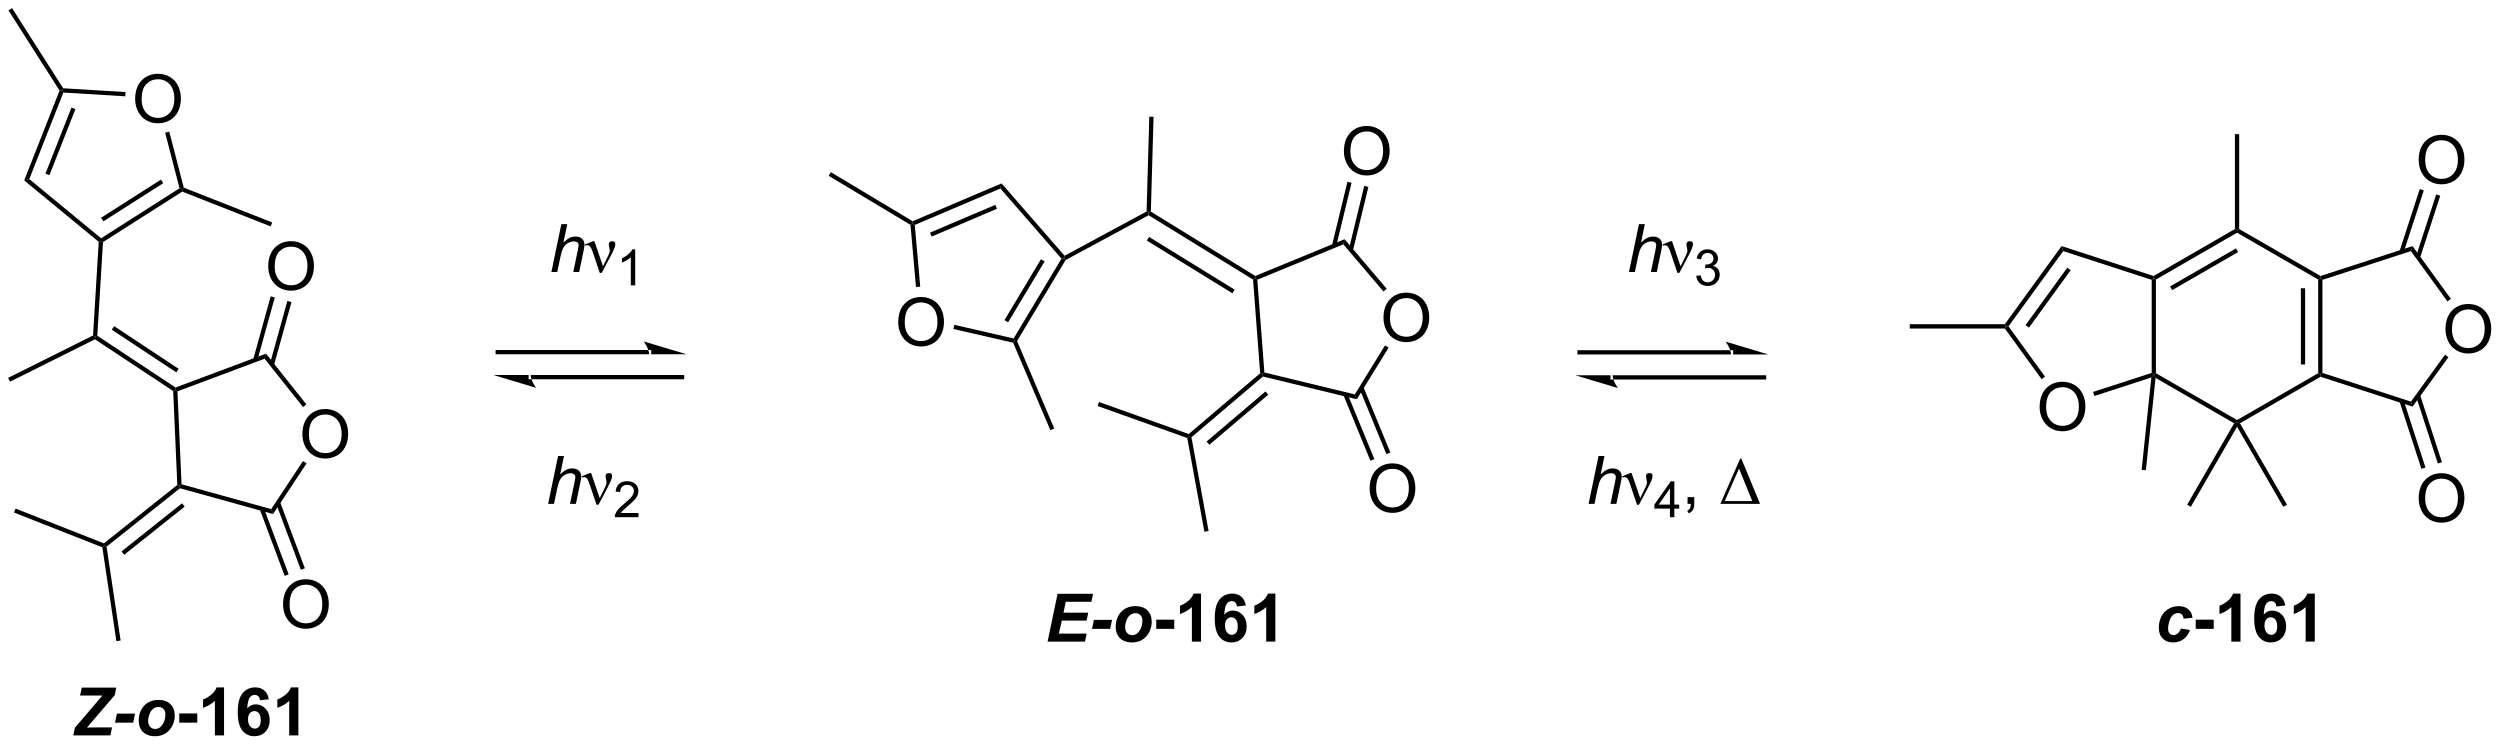 <?xml version="1.0" encoding="UTF-8"?>
<!DOCTYPE svg PUBLIC '-//W3C//DTD SVG 1.0//EN'
          'http://www.w3.org/TR/2001/REC-SVG-20010904/DTD/svg10.dtd'>
<svg stroke-dasharray="none" shape-rendering="auto" xmlns="http://www.w3.org/2000/svg" font-family="'Dialog'" text-rendering="auto" width="821" fill-opacity="1" color-interpolation="auto" color-rendering="auto" preserveAspectRatio="xMidYMid meet" font-size="12px" viewBox="0 0 821 245" fill="black" xmlns:xlink="http://www.w3.org/1999/xlink" stroke="black" image-rendering="auto" stroke-miterlimit="10" stroke-linecap="square" stroke-linejoin="miter" font-style="normal" stroke-width="1" height="245" stroke-dashoffset="0" font-weight="normal" stroke-opacity="1"
><!--Generated by the Batik Graphics2D SVG Generator--><defs id="genericDefs"
  /><g
  ><defs id="defs1"
    ><clipPath clipPathUnits="userSpaceOnUse" id="clipPath1"
      ><path d="M0.633 0.633 L308.42 0.633 L308.42 92.297 L0.633 92.297 L0.633 0.633 Z"
      /></clipPath
      ><clipPath clipPathUnits="userSpaceOnUse" id="clipPath2"
      ><path d="M-0.974 16.226 L-0.974 105.342 L298.255 105.342 L298.255 16.226 Z"
      /></clipPath
    ></defs
    ><g transform="scale(2.667,2.667) translate(-0.633,-0.633) matrix(1.029,0,0,1.029,1.635,-16.058)"
    ><path d="M206.165 58.636 L206.165 58.636 L188.042 58.636 L187.787 58.636 L187.787 58.126 L188.042 58.126 L206.165 58.126 L206.42 58.126 L206.42 58.636 ZM210.63 58.636 L205.527 57.106 C205.527 57.106 206.165 57.967 206.165 58.636 ZM210.119 61.636 L210.119 61.636 L191.997 61.636 L191.741 61.636 L191.741 61.126 L191.997 61.126 L210.119 61.126 L210.375 61.126 L210.375 61.636 ZM187.532 61.126 L192.634 62.657 C192.634 62.657 191.997 61.796 191.997 61.126 Z" stroke="none" clip-path="url(#clipPath2)"
    /></g
    ><g transform="matrix(2.743,0,0,2.743,2.672,-44.508)"
    ><path d="M65.037 48.789 L66.232 43.062 L66.94 43.062 L66.482 45.26 Q66.878 44.877 67.216 44.713 Q67.557 44.546 67.917 44.546 Q68.432 44.546 68.716 44.817 Q69.003 45.088 69.003 45.533 Q69.003 45.752 68.878 46.338 L68.365 48.789 L67.659 48.789 L68.185 46.276 Q68.299 45.729 68.299 45.588 Q68.299 45.385 68.159 45.257 Q68.018 45.127 67.753 45.127 Q67.37 45.127 67.021 45.33 Q66.674 45.531 66.477 45.88 Q66.279 46.229 66.115 47.007 L65.745 48.789 L65.037 48.789 Z" stroke="none" clip-path="url(#clipPath2)"
    /></g
    ><g transform="matrix(2.743,0,0,2.743,2.672,-44.508)"
    ><path d="M70.835 48.898 L69.97 46.336 Q69.884 46.08 69.743 45.836 Q69.603 45.588 69.358 45.588 Q69.241 45.588 69.098 45.64 L69.043 45.502 L70.017 45.104 L70.189 45.104 L71.218 48.109 L71.853 46.807 Q72.03 46.455 72.03 46.257 Q72.03 46.096 71.962 45.807 Q71.913 45.596 71.913 45.492 Q71.913 45.104 72.329 45.104 Q72.702 45.104 72.702 45.455 Q72.702 45.804 72.186 46.783 L71.069 48.898 L70.835 48.898 Z" stroke="none" clip-path="url(#clipPath2)"
    /></g
    ><g transform="matrix(2.743,0,0,2.743,2.672,-44.508)"
    ><path d="M75.074 50.389 L74.546 50.389 L74.546 47.027 Q74.355 47.209 74.046 47.391 Q73.738 47.572 73.492 47.664 L73.492 47.154 Q73.933 46.945 74.263 46.65 Q74.595 46.353 74.734 46.076 L75.074 46.076 L75.074 50.389 Z" stroke="none" clip-path="url(#clipPath2)"
    /></g
    ><g transform="matrix(2.743,0,0,2.743,2.672,-44.508)"
    ><path d="M64.646 76.548 L65.841 70.821 L66.55 70.821 L66.091 73.019 Q66.487 72.636 66.826 72.472 Q67.167 72.305 67.526 72.305 Q68.042 72.305 68.326 72.576 Q68.612 72.847 68.612 73.293 Q68.612 73.511 68.487 74.097 L67.974 76.548 L67.268 76.548 L67.794 74.035 Q67.909 73.488 67.909 73.347 Q67.909 73.144 67.768 73.016 Q67.628 72.886 67.362 72.886 Q66.979 72.886 66.63 73.089 Q66.284 73.29 66.086 73.639 Q65.888 73.988 65.724 74.766 L65.354 76.548 L64.646 76.548 Z" stroke="none" clip-path="url(#clipPath2)"
    /></g
    ><g transform="matrix(2.743,0,0,2.743,2.672,-44.508)"
    ><path d="M70.444 76.657 L69.579 74.095 Q69.494 73.839 69.353 73.595 Q69.212 73.347 68.968 73.347 Q68.85 73.347 68.707 73.399 L68.652 73.261 L69.626 72.863 L69.798 72.863 L70.827 75.868 L71.462 74.566 Q71.639 74.214 71.639 74.016 Q71.639 73.855 71.572 73.566 Q71.522 73.355 71.522 73.251 Q71.522 72.863 71.939 72.863 Q72.311 72.863 72.311 73.214 Q72.311 73.563 71.796 74.543 L70.678 76.657 L70.444 76.657 Z" stroke="none" clip-path="url(#clipPath2)"
    /></g
    ><g transform="matrix(2.743,0,0,2.743,2.672,-44.508)"
    ><path d="M75.468 77.64 L75.468 78.148 L72.628 78.148 Q72.623 77.956 72.691 77.781 Q72.798 77.491 73.037 77.21 Q73.277 76.929 73.728 76.56 Q74.427 75.986 74.673 75.65 Q74.919 75.314 74.919 75.015 Q74.919 74.702 74.695 74.487 Q74.472 74.271 74.111 74.271 Q73.73 74.271 73.501 74.499 Q73.273 74.728 73.271 75.132 L72.728 75.077 Q72.785 74.47 73.148 74.154 Q73.511 73.835 74.123 73.835 Q74.742 73.835 75.101 74.179 Q75.462 74.521 75.462 75.027 Q75.462 75.284 75.357 75.534 Q75.251 75.782 75.005 76.058 Q74.761 76.333 74.193 76.814 Q73.718 77.212 73.583 77.355 Q73.449 77.497 73.361 77.64 L75.468 77.64 Z" stroke="none" clip-path="url(#clipPath2)"
    /></g
    ><g transform="matrix(2.743,0,0,2.743,2.672,-44.508)"
    ><path d="M194.051 48.789 L195.247 43.062 L195.955 43.062 L195.497 45.26 Q195.893 44.877 196.231 44.713 Q196.572 44.546 196.932 44.546 Q197.447 44.546 197.731 44.817 Q198.018 45.088 198.018 45.533 Q198.018 45.752 197.893 46.338 L197.38 48.789 L196.674 48.789 L197.2 46.276 Q197.314 45.729 197.314 45.588 Q197.314 45.385 197.174 45.257 Q197.033 45.127 196.768 45.127 Q196.385 45.127 196.036 45.33 Q195.689 45.531 195.492 45.88 Q195.294 46.229 195.13 47.007 L194.76 48.789 L194.051 48.789 Z" stroke="none" clip-path="url(#clipPath2)"
    /></g
    ><g transform="matrix(2.743,0,0,2.743,2.672,-44.508)"
    ><path d="M199.85 48.898 L198.985 46.336 Q198.899 46.08 198.758 45.836 Q198.618 45.588 198.373 45.588 Q198.256 45.588 198.113 45.64 L198.058 45.502 L199.032 45.104 L199.204 45.104 L200.232 48.109 L200.868 46.807 Q201.045 46.455 201.045 46.257 Q201.045 46.096 200.977 45.807 Q200.928 45.596 200.928 45.492 Q200.928 45.104 201.344 45.104 Q201.717 45.104 201.717 45.455 Q201.717 45.804 201.201 46.783 L200.084 48.898 L199.85 48.898 Z" stroke="none" clip-path="url(#clipPath2)"
    /></g
    ><g transform="matrix(2.743,0,0,2.743,2.672,-44.508)"
    ><path d="M202.104 49.254 L202.631 49.184 Q202.723 49.633 202.94 49.83 Q203.159 50.027 203.473 50.027 Q203.844 50.027 204.1 49.77 Q204.358 49.512 204.358 49.131 Q204.358 48.767 204.12 48.533 Q203.883 48.297 203.516 48.297 Q203.368 48.297 203.145 48.355 L203.204 47.892 Q203.256 47.898 203.288 47.898 Q203.626 47.898 203.895 47.723 Q204.165 47.547 204.165 47.18 Q204.165 46.891 203.967 46.701 Q203.772 46.51 203.462 46.51 Q203.153 46.51 202.948 46.703 Q202.743 46.896 202.684 47.283 L202.157 47.189 Q202.255 46.658 202.596 46.367 Q202.94 46.076 203.45 46.076 Q203.801 46.076 204.096 46.227 Q204.393 46.377 204.549 46.639 Q204.706 46.898 204.706 47.191 Q204.706 47.471 204.555 47.699 Q204.407 47.928 204.114 48.062 Q204.495 48.15 204.706 48.428 Q204.917 48.703 204.917 49.119 Q204.917 49.682 204.506 50.074 Q204.096 50.465 203.469 50.465 Q202.905 50.465 202.53 50.129 Q202.157 49.791 202.104 49.254 Z" stroke="none" clip-path="url(#clipPath2)"
    /></g
    ><g transform="matrix(2.743,0,0,2.743,2.672,-44.508)"
    ><path d="M189.215 76.548 L190.41 70.821 L191.119 70.821 L190.66 73.019 Q191.056 72.636 191.395 72.472 Q191.736 72.305 192.095 72.305 Q192.611 72.305 192.895 72.576 Q193.181 72.847 193.181 73.293 Q193.181 73.511 193.056 74.097 L192.543 76.548 L191.837 76.548 L192.363 74.035 Q192.478 73.488 192.478 73.347 Q192.478 73.144 192.337 73.016 Q192.197 72.886 191.931 72.886 Q191.548 72.886 191.199 73.089 Q190.853 73.29 190.655 73.639 Q190.457 73.988 190.293 74.766 L189.923 76.548 L189.215 76.548 Z" stroke="none" clip-path="url(#clipPath2)"
    /></g
    ><g transform="matrix(2.743,0,0,2.743,2.672,-44.508)"
    ><path d="M195.013 76.657 L194.149 74.095 Q194.063 73.839 193.922 73.595 Q193.781 73.347 193.537 73.347 Q193.419 73.347 193.276 73.399 L193.221 73.261 L194.196 72.863 L194.367 72.863 L195.396 75.868 L196.031 74.566 Q196.208 74.214 196.208 74.016 Q196.208 73.855 196.141 73.566 Q196.091 73.355 196.091 73.251 Q196.091 72.863 196.508 72.863 Q196.88 72.863 196.88 73.214 Q196.88 73.563 196.365 74.543 L195.248 76.657 L195.013 76.657 Z" stroke="none" clip-path="url(#clipPath2)"
    /></g
    ><g transform="matrix(2.743,0,0,2.743,2.672,-44.508)"
    ><path d="M198.955 78.148 L198.955 77.118 L197.092 77.118 L197.092 76.636 L199.053 73.853 L199.483 73.853 L199.483 76.636 L200.063 76.636 L200.063 77.118 L199.483 77.118 L199.483 78.148 L198.955 78.148 ZM198.955 76.636 L198.955 74.698 L197.612 76.636 L198.955 76.636 Z" stroke="none" clip-path="url(#clipPath2)"
    /></g
    ><g transform="matrix(2.743,0,0,2.743,2.672,-44.508)"
    ><path d="M201.064 76.548 L201.064 75.746 L201.866 75.746 L201.866 76.548 Q201.866 76.99 201.709 77.261 Q201.553 77.532 201.212 77.68 L201.017 77.381 Q201.241 77.282 201.345 77.092 Q201.452 76.904 201.462 76.548 L201.064 76.548 Z" stroke="none" clip-path="url(#clipPath2)"
    /></g
    ><g transform="matrix(2.743,0,0,2.743,2.672,-44.508)"
    ><path d="M204.993 76.548 L207.368 71.128 L207.501 71.128 L209.743 76.548 L204.993 76.548 ZM208.811 76.214 L207.228 72.324 L205.517 76.214 L208.811 76.214 Z" stroke="none" clip-path="url(#clipPath2)"
    /></g
    ><g transform="matrix(2.743,0,0,2.743,2.672,-44.508)"
    ><path d="M76.736 58.636 L76.736 58.636 L58.613 58.636 L58.358 58.636 L58.358 58.126 L58.613 58.126 L76.736 58.126 L76.991 58.126 L76.991 58.636 ZM81.201 58.636 L76.098 57.106 C76.098 57.106 76.736 57.967 76.736 58.636 ZM80.69 61.636 L80.69 61.636 L62.568 61.636 L62.312 61.636 L62.312 61.126 L62.568 61.126 L80.69 61.126 L80.945 61.126 L80.945 61.636 ZM58.103 61.126 L63.205 62.657 C63.205 62.657 62.568 61.796 62.568 61.126 Z" stroke="none" clip-path="url(#clipPath2)"
    /></g
    ><g transform="matrix(2.743,0,0,2.743,2.672,-44.508)"
    ><path d="M7.8 104.271 L7.987 103.367 L11.284 99.5 L8.615 99.5 L8.815 98.544 L12.943 98.544 L12.771 99.443 L9.44 103.333 Q9.971 103.32 10.052 103.32 Q10.427 103.32 11.089 103.312 L12.44 103.312 L12.24 104.271 L7.8 104.271 ZM13.022 101.664 L15.197 101.664 L14.97 102.747 L12.796 102.747 L13.022 101.664 ZM15.634 102.547 Q15.634 101.396 16.285 100.711 Q16.936 100.023 17.994 100.023 Q18.913 100.023 19.428 100.531 Q19.944 101.036 19.944 101.891 Q19.944 102.898 19.298 103.635 Q18.655 104.37 17.572 104.37 Q16.986 104.37 16.533 104.135 Q16.079 103.898 15.855 103.469 Q15.634 103.039 15.634 102.547 ZM18.829 101.747 Q18.829 101.349 18.598 101.109 Q18.366 100.867 17.999 100.867 Q17.634 100.867 17.353 101.094 Q17.072 101.318 16.915 101.745 Q16.759 102.172 16.759 102.531 Q16.759 102.977 17.001 103.24 Q17.244 103.5 17.611 103.5 Q18.072 103.5 18.384 103.107 Q18.829 102.547 18.829 101.747 Z" stroke="none" clip-path="url(#clipPath2)"
    /></g
    ><g transform="matrix(2.743,0,0,2.743,2.672,-44.508)"
    ><path d="M20.487 102.742 L20.487 101.646 L22.643 101.646 L22.643 102.742 L20.487 102.742 ZM25.849 104.271 L24.753 104.271 L24.753 100.133 Q24.151 100.695 23.333 100.966 L23.333 99.969 Q23.763 99.828 24.266 99.438 Q24.771 99.044 24.958 98.521 L25.849 98.521 L25.849 104.271 ZM31.21 99.945 L30.147 100.062 Q30.108 99.734 29.944 99.578 Q29.78 99.422 29.517 99.422 Q29.171 99.422 28.928 99.734 Q28.689 100.047 28.626 101.036 Q29.038 100.552 29.647 100.552 Q30.335 100.552 30.824 101.076 Q31.314 101.599 31.314 102.427 Q31.314 103.305 30.798 103.838 Q30.283 104.37 29.475 104.37 Q28.608 104.37 28.048 103.695 Q27.491 103.021 27.491 101.484 Q27.491 99.911 28.072 99.216 Q28.655 98.521 29.585 98.521 Q30.236 98.521 30.663 98.885 Q31.093 99.25 31.21 99.945 ZM28.72 102.341 Q28.72 102.875 28.965 103.167 Q29.212 103.458 29.53 103.458 Q29.835 103.458 30.038 103.221 Q30.241 102.982 30.241 102.438 Q30.241 101.88 30.022 101.62 Q29.803 101.359 29.475 101.359 Q29.158 101.359 28.939 101.609 Q28.72 101.857 28.72 102.341 ZM34.747 104.271 L33.651 104.271 L33.651 100.133 Q33.05 100.695 32.232 100.966 L32.232 99.969 Q32.661 99.828 33.164 99.438 Q33.669 99.044 33.857 98.521 L34.747 98.521 L34.747 104.271 Z" stroke="none" clip-path="url(#clipPath2)"
    /></g
    ><g transform="matrix(2.743,0,0,2.743,2.672,-44.508)"
    ><path d="M124.446 93.043 L125.642 87.316 L129.889 87.316 L129.689 88.272 L126.623 88.272 L126.35 89.574 L129.314 89.574 L129.116 90.53 L126.15 90.53 L125.79 92.085 L129.123 92.085 L128.92 93.043 L124.446 93.043 ZM129.991 90.436 L132.165 90.436 L131.939 91.519 L129.764 91.519 L129.991 90.436 ZM132.603 91.319 Q132.603 90.168 133.254 89.483 Q133.905 88.795 134.962 88.795 Q135.881 88.795 136.397 89.303 Q136.912 89.808 136.912 90.663 Q136.912 91.67 136.267 92.407 Q135.623 93.142 134.54 93.142 Q133.954 93.142 133.501 92.907 Q133.048 92.67 132.824 92.241 Q132.603 91.811 132.603 91.319 ZM135.798 90.519 Q135.798 90.121 135.566 89.881 Q135.334 89.639 134.967 89.639 Q134.603 89.639 134.321 89.866 Q134.04 90.09 133.884 90.517 Q133.728 90.944 133.728 91.303 Q133.728 91.749 133.97 92.012 Q134.212 92.272 134.579 92.272 Q135.04 92.272 135.353 91.879 Q135.798 91.319 135.798 90.519 Z" stroke="none" clip-path="url(#clipPath2)"
    /></g
    ><g transform="matrix(2.743,0,0,2.743,2.672,-44.508)"
    ><path d="M137.455 91.514 L137.455 90.418 L139.612 90.418 L139.612 91.514 L137.455 91.514 ZM142.817 93.043 L141.721 93.043 L141.721 88.905 Q141.119 89.467 140.302 89.738 L140.302 88.741 Q140.732 88.6 141.234 88.21 Q141.739 87.816 141.927 87.293 L142.817 87.293 L142.817 93.043 ZM148.178 88.717 L147.116 88.835 Q147.077 88.506 146.912 88.35 Q146.748 88.194 146.485 88.194 Q146.139 88.194 145.897 88.506 Q145.657 88.819 145.595 89.808 Q146.006 89.324 146.616 89.324 Q147.303 89.324 147.793 89.847 Q148.282 90.371 148.282 91.199 Q148.282 92.077 147.767 92.611 Q147.251 93.142 146.444 93.142 Q145.577 93.142 145.017 92.467 Q144.459 91.793 144.459 90.256 Q144.459 88.683 145.04 87.988 Q145.623 87.293 146.553 87.293 Q147.204 87.293 147.631 87.657 Q148.061 88.022 148.178 88.717 ZM145.689 91.113 Q145.689 91.647 145.933 91.939 Q146.181 92.23 146.498 92.23 Q146.803 92.23 147.006 91.993 Q147.209 91.754 147.209 91.21 Q147.209 90.652 146.991 90.392 Q146.772 90.131 146.444 90.131 Q146.126 90.131 145.907 90.381 Q145.689 90.629 145.689 91.113 ZM151.716 93.043 L150.619 93.043 L150.619 88.905 Q150.018 89.467 149.2 89.738 L149.2 88.741 Q149.63 88.6 150.132 88.21 Q150.638 87.816 150.825 87.293 L151.716 87.293 L151.716 93.043 Z" stroke="none" clip-path="url(#clipPath2)"
    /></g
    ><g transform="matrix(2.743,0,0,2.743,2.672,-44.508)"
    ><path d="M260.135 91.48 L261.226 91.655 Q260.955 92.381 260.426 92.762 Q259.9 93.142 259.205 93.142 Q258.413 93.142 257.947 92.668 Q257.484 92.194 257.484 91.366 Q257.484 90.691 257.765 90.09 Q258.046 89.488 258.611 89.142 Q259.179 88.795 259.853 88.795 Q260.588 88.795 261.025 89.178 Q261.463 89.561 261.517 90.186 L260.452 90.301 Q260.413 89.952 260.239 89.788 Q260.064 89.624 259.783 89.624 Q259.46 89.624 259.179 89.866 Q258.898 90.108 258.747 90.592 Q258.596 91.074 258.596 91.496 Q258.596 91.863 258.775 92.064 Q258.955 92.262 259.226 92.262 Q259.494 92.262 259.744 92.066 Q259.994 91.871 260.135 91.48 Z" stroke="none" clip-path="url(#clipPath2)"
    /></g
    ><g transform="matrix(2.743,0,0,2.743,2.672,-44.508)"
    ><path d="M261.902 91.514 L261.902 90.418 L264.058 90.418 L264.058 91.514 L261.902 91.514 ZM267.264 93.043 L266.167 93.043 L266.167 88.905 Q265.566 89.467 264.748 89.738 L264.748 88.741 Q265.178 88.6 265.68 88.21 Q266.185 87.816 266.373 87.293 L267.264 87.293 L267.264 93.043 ZM272.624 88.717 L271.562 88.835 Q271.523 88.506 271.359 88.35 Q271.195 88.194 270.932 88.194 Q270.585 88.194 270.343 88.506 Q270.103 88.819 270.041 89.808 Q270.452 89.324 271.062 89.324 Q271.749 89.324 272.239 89.847 Q272.728 90.371 272.728 91.199 Q272.728 92.077 272.213 92.611 Q271.697 93.142 270.89 93.142 Q270.023 93.142 269.463 92.467 Q268.906 91.793 268.906 90.256 Q268.906 88.683 269.486 87.988 Q270.07 87.293 270.999 87.293 Q271.65 87.293 272.077 87.657 Q272.507 88.022 272.624 88.717 ZM270.135 91.113 Q270.135 91.647 270.38 91.939 Q270.627 92.23 270.945 92.23 Q271.249 92.23 271.452 91.993 Q271.656 91.754 271.656 91.21 Q271.656 90.652 271.437 90.392 Q271.218 90.131 270.89 90.131 Q270.572 90.131 270.353 90.381 Q270.135 90.629 270.135 91.113 ZM276.162 93.043 L275.066 93.043 L275.066 88.905 Q274.464 89.467 273.646 89.738 L273.646 88.741 Q274.076 88.6 274.579 88.21 Q275.084 87.816 275.271 87.293 L276.162 87.293 L276.162 93.043 Z" stroke="none" clip-path="url(#clipPath2)"
    /></g
    ><g transform="matrix(2.743,0,0,2.743,2.672,-44.508)"
    ><path d="M35.231 68.236 Q35.231 66.809 35.997 66.004 Q36.762 65.197 37.973 65.197 Q38.765 65.197 39.4 65.577 Q40.038 65.955 40.372 66.632 Q40.708 67.309 40.708 68.168 Q40.708 69.041 40.356 69.728 Q40.005 70.416 39.359 70.77 Q38.715 71.124 37.968 71.124 Q37.161 71.124 36.523 70.733 Q35.887 70.34 35.559 69.666 Q35.231 68.989 35.231 68.236 ZM36.012 68.246 Q36.012 69.283 36.567 69.879 Q37.124 70.473 37.965 70.473 Q38.82 70.473 39.372 69.871 Q39.926 69.27 39.926 68.166 Q39.926 67.465 39.69 66.944 Q39.453 66.424 38.997 66.137 Q38.544 65.848 37.976 65.848 Q37.171 65.848 36.59 66.403 Q36.012 66.955 36.012 68.246 Z" stroke="none" clip-path="url(#clipPath2)"
    /></g
    ><g transform="matrix(2.743,0,0,2.743,2.672,-44.508)"
    ><path d="M30.872 58.566 L30.703 59.174 L20.272 63.078 L20.009 62.904 L20.041 62.619 Z" stroke="none" clip-path="url(#clipPath2)"
    /></g
    ><g transform="matrix(2.743,0,0,2.743,2.672,-44.508)"
    ><path d="M19.76 63.045 L20.009 62.904 L20.272 63.078 L20.761 74.205 L20.514 74.401 L20.254 74.283 Z" stroke="none" clip-path="url(#clipPath2)"
    /></g
    ><g transform="matrix(2.743,0,0,2.743,2.672,-44.508)"
    ><path d="M20.571 74.682 L20.514 74.401 L20.761 74.205 L31.495 77.178 L31.716 77.769 Z" stroke="none" clip-path="url(#clipPath2)"
    /></g
    ><g transform="matrix(2.743,0,0,2.743,2.672,-44.508)"
    ><path d="M31.716 77.769 L31.495 77.178 L35.303 71.421 L35.729 71.702 Z" stroke="none" clip-path="url(#clipPath2)"
    /></g
    ><g transform="matrix(2.743,0,0,2.743,2.672,-44.508)"
    ><path d="M35.71 64.646 L35.311 64.964 L30.703 59.174 L30.872 58.566 Z" stroke="none" clip-path="url(#clipPath2)"
    /></g
    ><g transform="matrix(2.743,0,0,2.743,2.672,-44.508)"
    ><path d="M32.915 88.614 Q32.915 87.186 33.681 86.382 Q34.447 85.575 35.657 85.575 Q36.449 85.575 37.085 85.955 Q37.723 86.332 38.056 87.009 Q38.392 87.686 38.392 88.546 Q38.392 89.418 38.04 90.106 Q37.689 90.793 37.043 91.147 Q36.4 91.502 35.652 91.502 Q34.845 91.502 34.207 91.111 Q33.572 90.718 33.243 90.043 Q32.915 89.366 32.915 88.614 ZM33.697 88.624 Q33.697 89.66 34.251 90.257 Q34.809 90.85 35.65 90.85 Q36.504 90.85 37.056 90.249 Q37.611 89.647 37.611 88.543 Q37.611 87.843 37.374 87.322 Q37.137 86.801 36.681 86.515 Q36.228 86.225 35.66 86.225 Q34.855 86.225 34.275 86.78 Q33.697 87.332 33.697 88.624 Z" stroke="none" clip-path="url(#clipPath2)"
    /></g
    ><g transform="matrix(2.743,0,0,2.743,2.672,-44.508)"
    ><path d="M30.132 77.222 L33.107 85.172 L33.585 84.993 L30.61 77.043 ZM32.072 76.496 L35.048 84.446 L35.526 84.267 L32.55 76.317 Z" stroke="none" clip-path="url(#clipPath2)"
    /></g
    ><g transform="matrix(2.743,0,0,2.743,2.672,-44.508)"
    ><path d="M31.137 48.14 Q31.137 46.713 31.902 45.909 Q32.668 45.101 33.879 45.101 Q34.67 45.101 35.306 45.481 Q35.944 45.859 36.277 46.536 Q36.613 47.213 36.613 48.073 Q36.613 48.945 36.262 49.633 Q35.91 50.32 35.264 50.674 Q34.621 51.028 33.874 51.028 Q33.066 51.028 32.428 50.638 Q31.793 50.245 31.465 49.57 Q31.137 48.893 31.137 48.14 ZM31.918 48.151 Q31.918 49.187 32.473 49.784 Q33.03 50.377 33.871 50.377 Q34.725 50.377 35.277 49.776 Q35.832 49.174 35.832 48.07 Q35.832 47.37 35.595 46.849 Q35.358 46.328 34.902 46.041 Q34.449 45.752 33.881 45.752 Q33.077 45.752 32.496 46.307 Q31.918 46.859 31.918 48.151 Z" stroke="none" clip-path="url(#clipPath2)"
    /></g
    ><g transform="matrix(2.743,0,0,2.743,2.672,-44.508)"
    ><path d="M31.831 59.94 L33.922 52.392 L33.43 52.256 L31.339 59.804 ZM29.834 59.387 L31.925 51.839 L31.433 51.703 L29.343 59.251 Z" stroke="none" clip-path="url(#clipPath2)"
    /></g
    ><g transform="matrix(2.743,0,0,2.743,2.672,-44.508)"
    ><path d="M20.254 74.283 L20.514 74.401 L20.571 74.682 L11.784 81.676 L11.509 81.568 L11.466 81.277 ZM20.819 76.48 L13.576 82.245 L13.894 82.644 L21.137 76.879 Z" stroke="none" clip-path="url(#clipPath2)"
    /></g
    ><g transform="matrix(2.743,0,0,2.743,2.672,-44.508)"
    ><path d="M20.041 62.619 L20.009 62.904 L19.76 63.045 L10.392 56.849 L10.41 56.555 L10.674 56.423 ZM20.412 60.381 L12.691 55.274 L12.41 55.7 L20.131 60.807 Z" stroke="none" clip-path="url(#clipPath2)"
    /></g
    ><g transform="matrix(2.743,0,0,2.743,2.672,-44.508)"
    ><path d="M10.164 56.392 L10.41 56.555 L10.392 56.849 L0.226 61.921 L-0.002 61.464 Z" stroke="none" clip-path="url(#clipPath2)"
    /></g
    ><g transform="matrix(2.743,0,0,2.743,2.672,-44.508)"
    ><path d="M10.674 56.423 L10.41 56.555 L10.164 56.392 L10.847 45.181 L11.109 45.067 L11.356 45.212 Z" stroke="none" clip-path="url(#clipPath2)"
    /></g
    ><g transform="matrix(2.743,0,0,2.743,2.672,-44.508)"
    ><path d="M15.206 28.101 Q15.206 26.674 15.972 25.869 Q16.737 25.061 17.948 25.061 Q18.74 25.061 19.375 25.442 Q20.013 25.819 20.346 26.496 Q20.683 27.174 20.683 28.033 Q20.683 28.905 20.331 29.593 Q19.979 30.28 19.334 30.634 Q18.69 30.989 17.943 30.989 Q17.136 30.989 16.498 30.598 Q15.862 30.205 15.534 29.53 Q15.206 28.853 15.206 28.101 ZM15.987 28.111 Q15.987 29.147 16.542 29.744 Q17.099 30.337 17.94 30.337 Q18.794 30.337 19.346 29.736 Q19.901 29.134 19.901 28.03 Q19.901 27.33 19.664 26.809 Q19.427 26.288 18.971 26.002 Q18.518 25.712 17.951 25.712 Q17.146 25.712 16.565 26.267 Q15.987 26.819 15.987 28.111 Z" stroke="none" clip-path="url(#clipPath2)"
    /></g
    ><g transform="matrix(2.743,0,0,2.743,2.672,-44.508)"
    ><path d="M11.356 45.212 L11.109 45.067 L11.129 44.752 L20.52 38.765 L20.814 38.881 L20.841 39.166 ZM11.402 42.727 L18.568 38.158 L18.294 37.728 L11.128 42.296 Z" stroke="none" clip-path="url(#clipPath2)"
    /></g
    ><g transform="matrix(2.743,0,0,2.743,2.672,-44.508)"
    ><path d="M21.028 38.691 L20.814 38.881 L20.52 38.765 L18.798 32.114 L19.292 31.986 Z" stroke="none" clip-path="url(#clipPath2)"
    /></g
    ><g transform="matrix(2.743,0,0,2.743,2.672,-44.508)"
    ><path d="M14.052 27.248 L14.021 27.757 L6.611 27.306 L6.442 27.04 L6.587 26.794 Z" stroke="none" clip-path="url(#clipPath2)"
    /></g
    ><g transform="matrix(2.743,0,0,2.743,2.672,-44.508)"
    ><path d="M6.157 27.068 L6.442 27.04 L6.611 27.306 L2.532 37.67 L1.922 37.828 ZM7.581 29.106 L4.468 37.014 L4.943 37.201 L8.056 29.293 Z" stroke="none" clip-path="url(#clipPath2)"
    /></g
    ><g transform="matrix(2.743,0,0,2.743,2.672,-44.508)"
    ><path d="M1.922 37.828 L2.532 37.67 L11.129 44.752 L11.109 45.067 L10.847 45.181 Z" stroke="none" clip-path="url(#clipPath2)"
    /></g
    ><g transform="matrix(2.743,0,0,2.743,2.672,-44.508)"
    ><path d="M20.841 39.166 L20.814 38.881 L21.028 38.691 L31.616 42.858 L31.43 43.333 Z" stroke="none" clip-path="url(#clipPath2)"
    /></g
    ><g transform="matrix(2.743,0,0,2.743,2.672,-44.508)"
    ><path d="M6.587 26.794 L6.442 27.04 L6.157 27.068 L0.04 17.473 L0.471 17.199 Z" stroke="none" clip-path="url(#clipPath2)"
    /></g
    ><g transform="matrix(2.743,0,0,2.743,2.672,-44.508)"
    ><path d="M11.466 81.277 L11.509 81.568 L11.279 81.752 L0.707 77.591 L0.894 77.116 Z" stroke="none" clip-path="url(#clipPath2)"
    /></g
    ><g transform="matrix(2.743,0,0,2.743,2.672,-44.508)"
    ><path d="M11.279 81.752 L11.509 81.568 L11.784 81.676 L13.466 92.912 L12.961 92.988 Z" stroke="none" clip-path="url(#clipPath2)"
    /></g
    ><g transform="matrix(2.743,0,0,2.743,2.672,-44.508)"
    ><path d="M164.66 54.301 Q164.66 52.874 165.426 52.07 Q166.191 51.262 167.402 51.262 Q168.194 51.262 168.829 51.643 Q169.467 52.02 169.801 52.697 Q170.137 53.374 170.137 54.234 Q170.137 55.106 169.785 55.794 Q169.434 56.481 168.788 56.835 Q168.144 57.19 167.397 57.19 Q166.59 57.19 165.952 56.799 Q165.316 56.406 164.988 55.731 Q164.66 55.054 164.66 54.301 ZM165.441 54.312 Q165.441 55.348 165.996 55.945 Q166.553 56.538 167.394 56.538 Q168.249 56.538 168.801 55.937 Q169.355 55.335 169.355 54.231 Q169.355 53.531 169.119 53.01 Q168.881 52.489 168.426 52.203 Q167.973 51.913 167.405 51.913 Q166.6 51.913 166.019 52.468 Q165.441 53.02 165.441 54.312 Z" stroke="none" clip-path="url(#clipPath2)"
    /></g
    ><g transform="matrix(2.743,0,0,2.743,2.672,-44.508)"
    ><path d="M160.005 44.864 L159.856 45.477 L149.556 49.715 L149.287 49.549 L149.31 49.264 Z" stroke="none" clip-path="url(#clipPath2)"
    /></g
    ><g transform="matrix(2.743,0,0,2.743,2.672,-44.508)"
    ><path d="M149.043 49.698 L149.287 49.549 L149.556 49.715 L150.402 60.82 L150.162 61.024 L149.898 60.914 Z" stroke="none" clip-path="url(#clipPath2)"
    /></g
    ><g transform="matrix(2.743,0,0,2.743,2.672,-44.508)"
    ><path d="M150.228 61.303 L150.162 61.024 L150.402 60.82 L161.226 63.447 L161.466 64.03 Z" stroke="none" clip-path="url(#clipPath2)"
    /></g
    ><g transform="matrix(2.743,0,0,2.743,2.672,-44.508)"
    ><path d="M161.466 64.03 L161.226 63.447 L164.842 57.579 L165.276 57.846 Z" stroke="none" clip-path="url(#clipPath2)"
    /></g
    ><g transform="matrix(2.743,0,0,2.743,2.672,-44.508)"
    ><path d="M165.045 50.795 L164.656 51.125 L159.856 45.477 L160.005 44.864 Z" stroke="none" clip-path="url(#clipPath2)"
    /></g
    ><g transform="matrix(2.743,0,0,2.743,2.672,-44.508)"
    ><path d="M163.001 74.743 Q163.001 73.316 163.767 72.511 Q164.532 71.704 165.743 71.704 Q166.535 71.704 167.17 72.084 Q167.808 72.462 168.142 73.139 Q168.477 73.816 168.477 74.675 Q168.477 75.547 168.126 76.235 Q167.774 76.922 167.129 77.277 Q166.485 77.631 165.738 77.631 Q164.931 77.631 164.293 77.24 Q163.657 76.847 163.329 76.172 Q163.001 75.495 163.001 74.743 ZM163.782 74.753 Q163.782 75.79 164.337 76.386 Q164.894 76.98 165.735 76.98 Q166.589 76.98 167.142 76.378 Q167.696 75.777 167.696 74.672 Q167.696 73.972 167.459 73.451 Q167.222 72.93 166.767 72.644 Q166.313 72.355 165.746 72.355 Q164.941 72.355 164.36 72.909 Q163.782 73.462 163.782 74.753 Z" stroke="none" clip-path="url(#clipPath2)"
    /></g
    ><g transform="matrix(2.743,0,0,2.743,2.672,-44.508)"
    ><path d="M159.866 63.534 L163.096 71.386 L163.568 71.192 L160.338 63.34 ZM161.782 62.746 L165.012 70.598 L165.484 70.404 L162.254 62.551 Z" stroke="none" clip-path="url(#clipPath2)"
    /></g
    ><g transform="matrix(2.743,0,0,2.743,2.672,-44.508)"
    ><path d="M159.921 34.348 Q159.921 32.921 160.687 32.116 Q161.453 31.309 162.663 31.309 Q163.455 31.309 164.091 31.689 Q164.729 32.067 165.062 32.744 Q165.398 33.421 165.398 34.28 Q165.398 35.153 165.046 35.84 Q164.695 36.528 164.049 36.882 Q163.406 37.236 162.658 37.236 Q161.851 37.236 161.213 36.845 Q160.578 36.452 160.249 35.778 Q159.921 35.1 159.921 34.348 ZM160.703 34.358 Q160.703 35.395 161.257 35.991 Q161.815 36.585 162.656 36.585 Q163.51 36.585 164.062 35.983 Q164.617 35.382 164.617 34.278 Q164.617 33.577 164.38 33.056 Q164.143 32.535 163.687 32.249 Q163.234 31.96 162.666 31.96 Q161.861 31.96 161.281 32.514 Q160.703 33.067 160.703 34.358 Z" stroke="none" clip-path="url(#clipPath2)"
    /></g
    ><g transform="matrix(2.743,0,0,2.743,2.672,-44.508)"
    ><path d="M161.008 46.207 L162.854 38.597 L162.358 38.476 L160.512 46.086 ZM158.994 45.718 L160.841 38.108 L160.345 37.988 L158.499 45.598 Z" stroke="none" clip-path="url(#clipPath2)"
    /></g
    ><g transform="matrix(2.743,0,0,2.743,2.672,-44.508)"
    ><path d="M149.898 60.914 L150.162 61.024 L150.228 61.303 L141.67 68.576 L141.393 68.477 L141.339 68.188 ZM150.534 63.092 L143.48 69.087 L143.811 69.476 L150.864 63.481 Z" stroke="none" clip-path="url(#clipPath2)"
    /></g
    ><g transform="matrix(2.743,0,0,2.743,2.672,-44.508)"
    ><path d="M149.31 49.264 L149.287 49.549 L149.043 49.698 L136.541 41.995 L136.55 41.701 L136.809 41.561 ZM146.84 50.905 L136.595 44.592 L136.327 45.026 L146.572 51.339 Z" stroke="none" clip-path="url(#clipPath2)"
    /></g
    ><g transform="matrix(2.743,0,0,2.743,2.672,-44.508)"
    ><path d="M136.809 41.561 L136.55 41.701 L136.299 41.546 L136.624 30.189 L137.134 30.204 Z" stroke="none" clip-path="url(#clipPath2)"
    /></g
    ><g transform="matrix(2.743,0,0,2.743,2.672,-44.508)"
    ><path d="M136.299 41.546 L136.55 41.701 L136.541 41.995 L126.605 47.358 L126.422 47.167 L126.481 46.846 Z" stroke="none" clip-path="url(#clipPath2)"
    /></g
    ><g transform="matrix(2.743,0,0,2.743,2.672,-44.508)"
    ><path d="M106.565 54.821 Q106.565 53.394 107.331 52.589 Q108.096 51.782 109.307 51.782 Q110.099 51.782 110.734 52.162 Q111.372 52.54 111.706 53.217 Q112.042 53.894 112.042 54.753 Q112.042 55.626 111.69 56.313 Q111.338 57.001 110.693 57.355 Q110.049 57.709 109.302 57.709 Q108.495 57.709 107.857 57.318 Q107.221 56.925 106.893 56.251 Q106.565 55.573 106.565 54.821 ZM107.346 54.831 Q107.346 55.868 107.901 56.464 Q108.458 57.058 109.299 57.058 Q110.154 57.058 110.706 56.456 Q111.26 55.855 111.26 54.751 Q111.26 54.05 111.023 53.529 Q110.786 53.008 110.331 52.722 Q109.877 52.433 109.31 52.433 Q108.505 52.433 107.924 52.987 Q107.346 53.54 107.346 54.831 Z" stroke="none" clip-path="url(#clipPath2)"
    /></g
    ><g transform="matrix(2.743,0,0,2.743,2.672,-44.508)"
    ><path d="M126.108 47.195 L126.422 47.167 L126.605 47.358 L120.79 57.058 L120.505 57.038 L120.381 56.748 ZM123.653 47.262 L119.283 54.551 L119.721 54.813 L124.091 47.524 Z" stroke="none" clip-path="url(#clipPath2)"
    /></g
    ><g transform="matrix(2.743,0,0,2.743,2.672,-44.508)"
    ><path d="M120.381 56.748 L120.505 57.038 L120.321 57.257 L113.172 55.614 L113.286 55.117 Z" stroke="none" clip-path="url(#clipPath2)"
    /></g
    ><g transform="matrix(2.743,0,0,2.743,2.672,-44.508)"
    ><path d="M109.198 50.548 L108.69 50.593 L108.031 43.148 L108.274 42.996 L108.545 43.158 Z" stroke="none" clip-path="url(#clipPath2)"
    /></g
    ><g transform="matrix(2.743,0,0,2.743,2.672,-44.508)"
    ><path d="M108.545 43.158 L108.274 42.996 L108.294 42.71 L118.934 38.182 L118.793 38.796 ZM110.57 44.547 L118.39 41.219 L118.19 40.75 L110.37 44.078 Z" stroke="none" clip-path="url(#clipPath2)"
    /></g
    ><g transform="matrix(2.743,0,0,2.743,2.672,-44.508)"
    ><path d="M118.793 38.796 L118.934 38.182 L126.481 46.846 L126.422 47.167 L126.108 47.195 Z" stroke="none" clip-path="url(#clipPath2)"
    /></g
    ><g transform="matrix(2.743,0,0,2.743,2.672,-44.508)"
    ><path d="M120.321 57.257 L120.505 57.038 L120.79 57.058 L125.246 67.527 L124.777 67.727 Z" stroke="none" clip-path="url(#clipPath2)"
    /></g
    ><g transform="matrix(2.743,0,0,2.743,2.672,-44.508)"
    ><path d="M108.294 42.71 L108.274 42.996 L108.031 43.148 L98.238 37.276 L98.5 36.839 Z" stroke="none" clip-path="url(#clipPath2)"
    /></g
    ><g transform="matrix(2.743,0,0,2.743,2.672,-44.508)"
    ><path d="M141.339 68.188 L141.393 68.477 L141.168 68.668 L130.43 64.836 L130.601 64.355 Z" stroke="none" clip-path="url(#clipPath2)"
    /></g
    ><g transform="matrix(2.743,0,0,2.743,2.672,-44.508)"
    ><path d="M141.168 68.668 L141.393 68.477 L141.67 68.576 L143.72 79.792 L143.218 79.884 Z" stroke="none" clip-path="url(#clipPath2)"
    /></g
    ><g transform="matrix(2.743,0,0,2.743,2.672,-44.508)"
    ><path d="M291.806 55.661 Q291.806 54.234 292.572 53.429 Q293.337 52.622 294.548 52.622 Q295.34 52.622 295.975 53.002 Q296.613 53.379 296.947 54.056 Q297.283 54.734 297.283 55.593 Q297.283 56.465 296.931 57.153 Q296.579 57.84 295.934 58.194 Q295.29 58.549 294.543 58.549 Q293.736 58.549 293.098 58.158 Q292.462 57.765 292.134 57.09 Q291.806 56.413 291.806 55.661 ZM292.587 55.671 Q292.587 56.708 293.142 57.304 Q293.699 57.898 294.54 57.898 Q295.395 57.898 295.947 57.296 Q296.501 56.694 296.501 55.59 Q296.501 54.89 296.264 54.369 Q296.027 53.848 295.572 53.562 Q295.118 53.273 294.551 53.273 Q293.746 53.273 293.165 53.827 Q292.587 54.379 292.587 55.671 Z" stroke="none" clip-path="url(#clipPath2)"
    /></g
    ><g transform="matrix(2.743,0,0,2.743,2.672,-44.508)"
    ><path d="M287.862 45.689 L287.667 46.289 L277.074 49.731 L276.819 49.545 L276.849 49.268 Z" stroke="none" clip-path="url(#clipPath2)"
    /></g
    ><g transform="matrix(2.743,0,0,2.743,2.672,-44.508)"
    ><path d="M276.564 49.693 L276.819 49.545 L277.074 49.731 L277.074 60.869 L276.819 61.054 L276.564 60.907 ZM274.493 50.741 L274.493 59.858 L275.003 59.858 L275.003 50.741 Z" stroke="none" clip-path="url(#clipPath2)"
    /></g
    ><g transform="matrix(2.743,0,0,2.743,2.672,-44.508)"
    ><path d="M276.849 61.332 L276.819 61.054 L277.074 60.869 L287.667 64.311 L287.862 64.91 Z" stroke="none" clip-path="url(#clipPath2)"
    /></g
    ><g transform="matrix(2.743,0,0,2.743,2.672,-44.508)"
    ><path d="M287.862 64.91 L287.667 64.311 L291.752 58.688 L292.165 58.988 Z" stroke="none" clip-path="url(#clipPath2)"
    /></g
    ><g transform="matrix(2.743,0,0,2.743,2.672,-44.508)"
    ><path d="M292.456 52.012 L292.043 52.312 L287.667 46.289 L287.862 45.689 Z" stroke="none" clip-path="url(#clipPath2)"
    /></g
    ><g transform="matrix(2.743,0,0,2.743,2.672,-44.508)"
    ><path d="M288.598 75.917 Q288.598 74.49 289.363 73.685 Q290.129 72.878 291.34 72.878 Q292.132 72.878 292.767 73.258 Q293.405 73.635 293.738 74.312 Q294.074 74.99 294.074 75.849 Q294.074 76.721 293.723 77.409 Q293.371 78.096 292.725 78.451 Q292.082 78.805 291.335 78.805 Q290.527 78.805 289.889 78.414 Q289.254 78.021 288.926 77.346 Q288.598 76.669 288.598 75.917 ZM289.379 75.927 Q289.379 76.963 289.934 77.56 Q290.491 78.154 291.332 78.154 Q292.186 78.154 292.738 77.552 Q293.293 76.951 293.293 75.846 Q293.293 75.146 293.056 74.625 Q292.819 74.104 292.363 73.818 Q291.91 73.529 291.342 73.529 Q290.538 73.529 289.957 74.083 Q289.379 74.635 289.379 75.927 Z" stroke="none" clip-path="url(#clipPath2)"
    /></g
    ><g transform="matrix(2.743,0,0,2.743,2.672,-44.508)"
    ><path d="M286.304 64.294 L288.925 72.358 L289.41 72.2 L286.79 64.136 ZM288.275 63.653 L290.895 71.718 L291.38 71.56 L288.76 63.496 Z" stroke="none" clip-path="url(#clipPath2)"
    /></g
    ><g transform="matrix(2.743,0,0,2.743,2.672,-44.508)"
    ><path d="M288.598 35.404 Q288.598 33.977 289.363 33.173 Q290.129 32.365 291.34 32.365 Q292.132 32.365 292.767 32.746 Q293.405 33.123 293.738 33.8 Q294.074 34.477 294.074 35.337 Q294.074 36.209 293.723 36.897 Q293.371 37.584 292.725 37.938 Q292.082 38.293 291.335 38.293 Q290.527 38.293 289.889 37.902 Q289.254 37.509 288.926 36.834 Q288.598 36.157 288.598 35.404 ZM289.379 35.415 Q289.379 36.451 289.934 37.048 Q290.491 37.642 291.332 37.642 Q292.186 37.642 292.738 37.04 Q293.293 36.438 293.293 35.334 Q293.293 34.634 293.056 34.113 Q292.819 33.592 292.363 33.306 Q291.91 33.017 291.342 33.017 Q290.538 33.017 289.957 33.571 Q289.379 34.123 289.379 35.415 Z" stroke="none" clip-path="url(#clipPath2)"
    /></g
    ><g transform="matrix(2.743,0,0,2.743,2.672,-44.508)"
    ><path d="M288.76 47.104 L291.178 39.66 L290.693 39.503 L288.275 46.946 ZM286.79 46.463 L289.208 39.02 L288.723 38.862 L286.304 46.306 Z" stroke="none" clip-path="url(#clipPath2)"
    /></g
    ><g transform="matrix(2.743,0,0,2.743,2.672,-44.508)"
    ><path d="M276.564 60.907 L276.819 61.054 L276.849 61.332 L267.201 66.902 L266.853 66.808 L266.853 66.514 Z" stroke="none" clip-path="url(#clipPath2)"
    /></g
    ><g transform="matrix(2.743,0,0,2.743,2.672,-44.508)"
    ><path d="M276.849 49.268 L276.819 49.545 L276.564 49.693 L266.853 44.086 L266.853 43.791 L267.108 43.644 Z" stroke="none" clip-path="url(#clipPath2)"
    /></g
    ><g transform="matrix(2.743,0,0,2.743,2.672,-44.508)"
    ><path d="M267.108 43.644 L266.853 43.791 L266.597 43.644 L266.597 32.282 L267.108 32.282 Z" stroke="none" clip-path="url(#clipPath2)"
    /></g
    ><g transform="matrix(2.743,0,0,2.743,2.672,-44.508)"
    ><path d="M266.597 43.644 L266.853 43.791 L266.853 44.086 L257.141 49.693 L256.886 49.545 L256.856 49.268 ZM266.725 45.962 L258.83 50.52 L259.085 50.962 L266.98 46.404 Z" stroke="none" clip-path="url(#clipPath2)"
    /></g
    ><g transform="matrix(2.743,0,0,2.743,2.672,-44.508)"
    ><path d="M243.217 64.971 Q243.217 63.544 243.983 62.739 Q244.748 61.932 245.959 61.932 Q246.751 61.932 247.386 62.312 Q248.024 62.69 248.358 63.367 Q248.694 64.044 248.694 64.903 Q248.694 65.776 248.342 66.463 Q247.99 67.151 247.345 67.505 Q246.701 67.859 245.954 67.859 Q245.147 67.859 244.509 67.469 Q243.873 67.075 243.545 66.401 Q243.217 65.724 243.217 64.971 ZM243.998 64.982 Q243.998 66.018 244.553 66.615 Q245.11 67.208 245.951 67.208 Q246.806 67.208 247.358 66.607 Q247.912 66.005 247.912 64.901 Q247.912 64.2 247.675 63.68 Q247.438 63.159 246.983 62.872 Q246.53 62.583 245.962 62.583 Q245.157 62.583 244.576 63.138 Q243.998 63.69 243.998 64.982 Z" stroke="none" clip-path="url(#clipPath2)"
    /></g
    ><g transform="matrix(2.743,0,0,2.743,2.672,-44.508)"
    ><path d="M256.631 49.731 L256.886 49.545 L257.141 49.693 L257.141 60.907 L256.886 61.054 L256.631 60.869 Z" stroke="none" clip-path="url(#clipPath2)"
    /></g
    ><g transform="matrix(2.743,0,0,2.743,2.672,-44.508)"
    ><path d="M256.631 60.869 L256.886 61.054 L256.591 61.418 L249.773 63.633 L249.615 63.148 Z" stroke="none" clip-path="url(#clipPath2)"
    /></g
    ><g transform="matrix(2.743,0,0,2.743,2.672,-44.508)"
    ><path d="M243.867 61.322 L243.454 61.622 L239.046 55.555 L239.176 55.3 L239.491 55.3 Z" stroke="none" clip-path="url(#clipPath2)"
    /></g
    ><g transform="matrix(2.743,0,0,2.743,2.672,-44.508)"
    ><path d="M239.491 55.3 L239.176 55.3 L239.046 55.044 L245.843 45.689 L246.038 46.289 ZM241.943 55.45 L246.938 48.574 L246.525 48.274 L241.53 55.15 Z" stroke="none" clip-path="url(#clipPath2)"
    /></g
    ><g transform="matrix(2.743,0,0,2.743,2.672,-44.508)"
    ><path d="M246.038 46.289 L245.843 45.689 L256.856 49.268 L256.886 49.545 L256.631 49.731 Z" stroke="none" clip-path="url(#clipPath2)"
    /></g
    ><g transform="matrix(2.743,0,0,2.743,2.672,-44.508)"
    ><path d="M256.591 61.418 L256.886 61.054 L257.098 61.471 L255.936 72.526 L255.429 72.473 Z" stroke="none" clip-path="url(#clipPath2)"
    /></g
    ><g transform="matrix(2.743,0,0,2.743,2.672,-44.508)"
    ><path d="M239.046 55.044 L239.176 55.3 L239.046 55.555 L227.667 55.555 L227.667 55.044 Z" stroke="none" clip-path="url(#clipPath2)"
    /></g
    ><g transform="matrix(2.743,0,0,2.743,2.672,-44.508)"
    ><path d="M266.853 67.319 L266.853 66.808 L267.201 66.902 L272.828 76.647 L272.386 76.903 Z" stroke="none" clip-path="url(#clipPath2)"
    /></g
    ><g transform="matrix(2.743,0,0,2.743,2.672,-44.508)"
    ><path d="M257.098 61.471 L256.886 61.054 L257.141 60.907 L266.853 66.514 L266.853 66.808 L266.504 66.902 Z" stroke="none" clip-path="url(#clipPath2)"
    /></g
    ><g transform="matrix(2.743,0,0,2.743,2.672,-44.508)"
    ><path d="M266.504 66.902 L266.853 66.808 L266.853 67.319 L261.319 76.903 L260.877 76.647 Z" stroke="none" clip-path="url(#clipPath2)"
    /></g
  ></g
></svg
>
